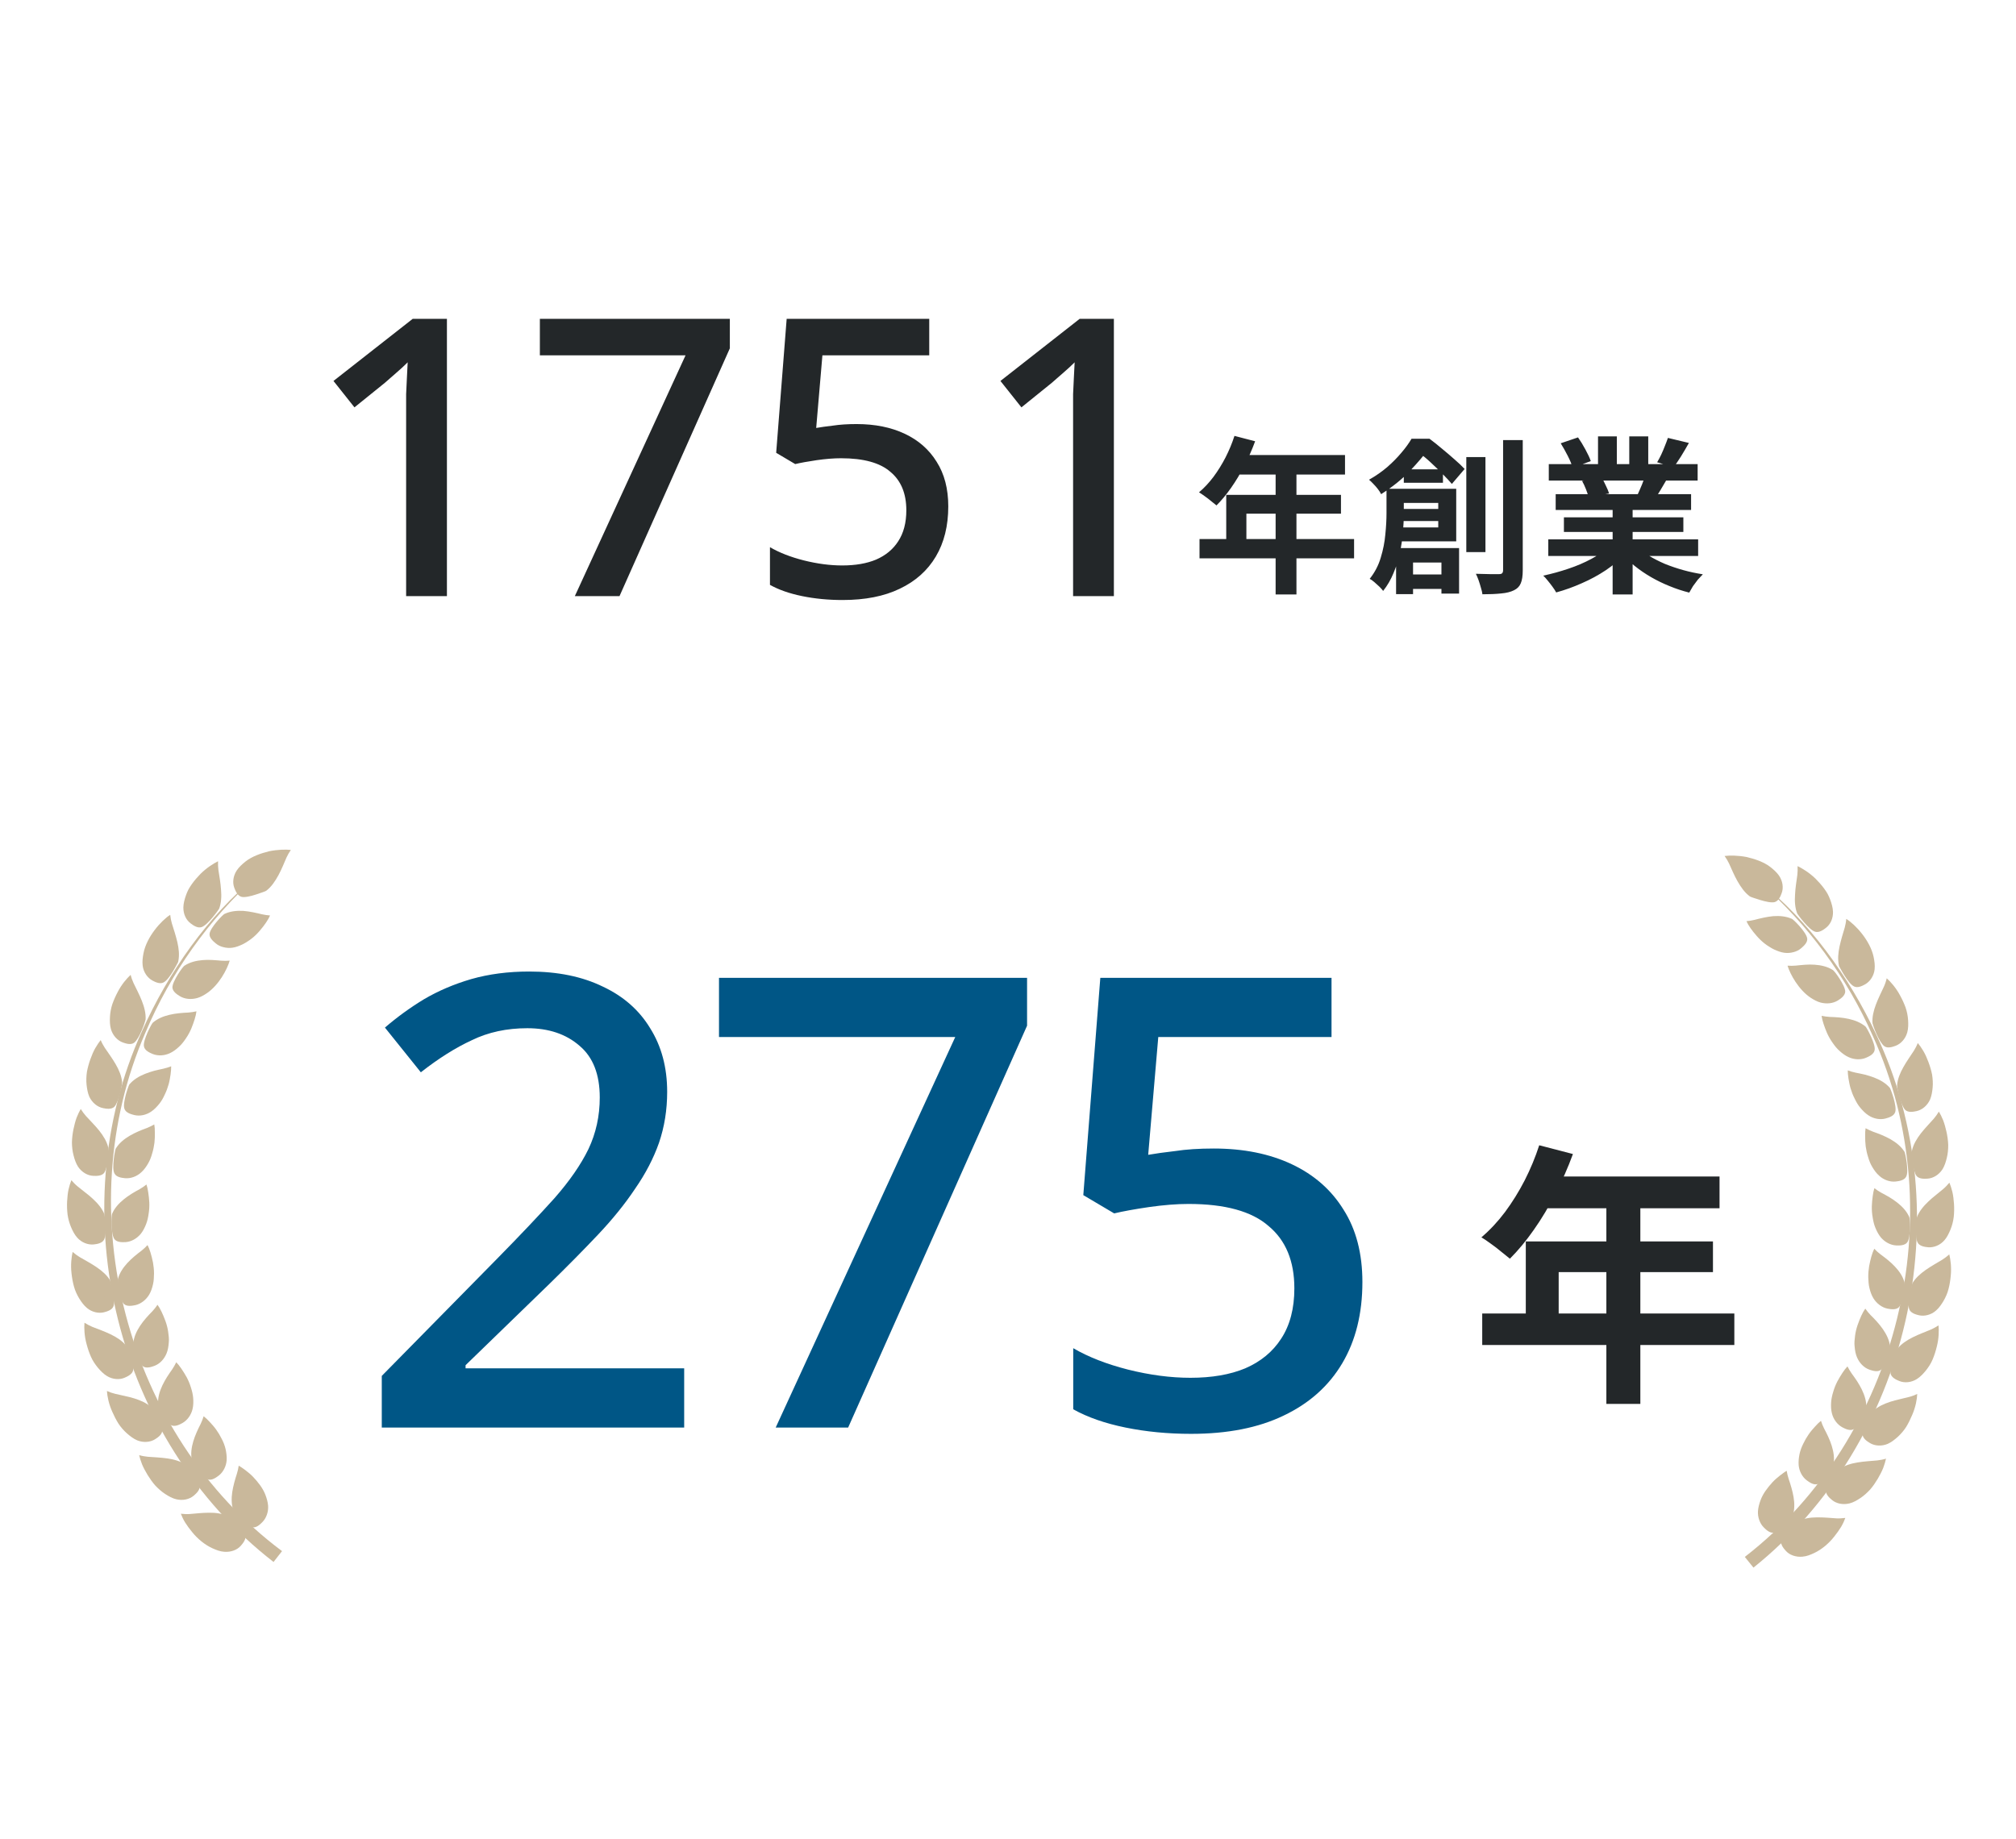 <svg width="240" height="219" viewBox="0 0 240 219" fill="none" xmlns="http://www.w3.org/2000/svg">
<path d="M53.205 70.983H48.349V49.061C48.349 48.291 48.349 47.581 48.349 46.934C48.379 46.256 48.41 45.608 48.441 44.991C48.472 44.344 48.503 43.727 48.533 43.142C48.133 43.542 47.716 43.928 47.285 44.298C46.853 44.668 46.36 45.099 45.805 45.593L42.197 48.506L39.7 45.361L49.135 37.962H53.205V70.983ZM68.433 70.983L81.614 42.309H64.27V37.962H86.886V41.477L73.751 70.983H68.433ZM101.976 50.495C104.165 50.495 106.076 50.88 107.711 51.651C109.345 52.422 110.609 53.532 111.503 54.981C112.428 56.43 112.89 58.203 112.89 60.3C112.89 62.612 112.397 64.601 111.41 66.266C110.424 67.931 108.99 69.21 107.109 70.105C105.259 70.999 102.993 71.446 100.311 71.446C98.615 71.446 97.012 71.292 95.501 70.983C93.99 70.675 92.71 70.228 91.662 69.642V65.156C92.772 65.803 94.113 66.328 95.686 66.728C97.289 67.129 98.815 67.33 100.264 67.33C101.837 67.33 103.178 67.099 104.288 66.636C105.429 66.143 106.308 65.418 106.924 64.462C107.572 63.476 107.896 62.242 107.896 60.762C107.896 58.758 107.263 57.232 105.999 56.184C104.766 55.105 102.808 54.565 100.126 54.565C99.262 54.565 98.291 54.642 97.212 54.796C96.164 54.95 95.316 55.105 94.668 55.259L92.402 53.917L93.651 37.962H110.624V42.309H97.906L97.166 50.958C97.69 50.865 98.353 50.773 99.154 50.68C99.956 50.557 100.897 50.495 101.976 50.495ZM132.605 70.983H127.749V49.061C127.749 48.291 127.749 47.581 127.749 46.934C127.78 46.256 127.81 45.608 127.841 44.991C127.872 44.344 127.903 43.727 127.934 43.142C127.533 43.542 127.117 43.928 126.685 44.298C126.253 44.668 125.76 45.099 125.205 45.593L121.598 48.506L119.1 45.361L128.535 37.962H132.605V70.983Z" fill="#232729"/>
<path d="M146.96 51.903L149.42 52.543C149.06 53.53 148.633 54.497 148.14 55.443C147.66 56.39 147.133 57.27 146.56 58.083C146 58.883 145.42 59.583 144.82 60.183C144.66 60.05 144.453 59.883 144.2 59.683C143.947 59.47 143.687 59.27 143.42 59.083C143.167 58.897 142.94 58.743 142.74 58.623C143.353 58.103 143.927 57.49 144.46 56.783C144.993 56.063 145.473 55.29 145.9 54.463C146.327 53.623 146.68 52.77 146.96 51.903ZM147.4 54.183H160.12V56.503H146.24L147.4 54.183ZM145.98 58.923H159.64V61.163H148.38V65.363H145.98V58.923ZM142.8 64.183H161.2V66.483H142.8V64.183ZM151.86 55.383H154.34V70.783H151.86V55.383ZM167.12 55.883H171.78V57.483H167.12V55.883ZM167.06 68.403H173.02V70.123H167.06V68.403ZM166.04 60.603H172.42V62.043H166.04V60.603ZM165.06 58.203H167.12V61.143C167.12 61.81 167.087 62.543 167.02 63.343C166.953 64.13 166.833 64.943 166.66 65.783C166.487 66.623 166.233 67.437 165.9 68.223C165.58 69.01 165.167 69.723 164.66 70.363C164.567 70.23 164.42 70.063 164.22 69.863C164.02 69.677 163.813 69.49 163.6 69.303C163.4 69.13 163.22 69.003 163.06 68.923C163.673 68.15 164.113 67.303 164.38 66.383C164.66 65.463 164.84 64.55 164.92 63.643C165.013 62.723 165.06 61.877 165.06 61.103V58.203ZM166.22 58.203H173.36V64.463H166.16V62.803H171.22V59.883H166.22V58.203ZM166.2 65.263H173.7V70.683H171.6V66.983H168.22V70.743H166.2V65.263ZM174.56 54.423H176.84V65.743H174.56V54.423ZM178.94 52.403H181.28V67.903C181.28 68.583 181.2 69.103 181.04 69.463C180.893 69.823 180.627 70.097 180.24 70.283C179.84 70.483 179.333 70.61 178.72 70.663C178.107 70.73 177.36 70.763 176.48 70.763C176.453 70.537 176.393 70.277 176.3 69.983C176.22 69.69 176.127 69.39 176.02 69.083C175.913 68.79 175.807 68.537 175.7 68.323C176.3 68.337 176.86 68.35 177.38 68.363C177.9 68.363 178.26 68.363 178.46 68.363C178.633 68.363 178.753 68.33 178.82 68.263C178.9 68.183 178.94 68.057 178.94 67.883V52.403ZM168.04 52.243H169.36V52.723H170.12V53.403C169.52 54.217 168.76 55.11 167.84 56.083C166.933 57.043 165.793 57.963 164.42 58.843C164.34 58.67 164.213 58.47 164.04 58.243C163.867 58.017 163.68 57.803 163.48 57.603C163.293 57.403 163.127 57.243 162.98 57.123C163.78 56.67 164.5 56.17 165.14 55.623C165.78 55.063 166.34 54.497 166.82 53.923C167.313 53.35 167.72 52.79 168.04 52.243ZM168.54 52.243H170.18C170.647 52.59 171.14 52.983 171.66 53.423C172.18 53.85 172.68 54.277 173.16 54.703C173.64 55.117 174.04 55.497 174.36 55.843L172.84 57.623C172.547 57.277 172.18 56.883 171.74 56.443C171.3 55.99 170.833 55.537 170.34 55.083C169.86 54.63 169.4 54.25 168.96 53.943H168.54V52.243ZM184.32 64.223H202.16V66.203H184.32V64.223ZM184.38 55.263H202.1V57.223H184.38V55.263ZM185.2 58.843H201.32V60.723H185.2V58.843ZM186.18 61.603H200.4V63.343H186.18V61.603ZM191.98 59.783H194.36V70.783H191.98V59.783ZM190.24 51.963H192.48V56.203H190.24V51.963ZM193.96 51.963H196.22V56.063H193.96V51.963ZM191.54 65.103L193.44 65.963C192.813 66.657 192.053 67.303 191.16 67.903C190.28 68.49 189.333 69.003 188.32 69.443C187.307 69.897 186.287 70.263 185.26 70.543C185.153 70.343 185.007 70.117 184.82 69.863C184.647 69.623 184.46 69.383 184.26 69.143C184.073 68.903 183.893 68.703 183.72 68.543C184.72 68.33 185.713 68.057 186.7 67.723C187.7 67.39 188.62 66.997 189.46 66.543C190.3 66.09 190.993 65.61 191.54 65.103ZM194.84 65.043C195.253 65.443 195.747 65.823 196.32 66.183C196.893 66.53 197.52 66.85 198.2 67.143C198.893 67.423 199.62 67.67 200.38 67.883C201.153 68.097 201.933 68.263 202.72 68.383C202.533 68.57 202.333 68.783 202.12 69.023C201.92 69.277 201.727 69.537 201.54 69.803C201.367 70.083 201.22 70.337 201.1 70.563C200.3 70.363 199.513 70.103 198.74 69.783C197.98 69.477 197.253 69.123 196.56 68.723C195.867 68.323 195.213 67.877 194.6 67.383C193.987 66.89 193.447 66.363 192.98 65.803L194.84 65.043ZM198.56 52.143L201.06 52.743C200.753 53.29 200.44 53.823 200.12 54.343C199.8 54.85 199.507 55.283 199.24 55.643L197.28 55.043C197.44 54.777 197.6 54.477 197.76 54.143C197.92 53.797 198.067 53.45 198.2 53.103C198.347 52.743 198.467 52.423 198.56 52.143ZM195.92 56.423L198.46 57.023C198.18 57.49 197.913 57.943 197.66 58.383C197.407 58.81 197.18 59.177 196.98 59.483L194.94 58.923C195.113 58.55 195.293 58.137 195.48 57.683C195.667 57.217 195.813 56.797 195.92 56.423ZM185.8 52.783L187.86 52.083C188.153 52.497 188.447 52.977 188.74 53.523C189.033 54.057 189.247 54.517 189.38 54.903L187.22 55.703C187.113 55.303 186.92 54.83 186.64 54.283C186.36 53.737 186.08 53.237 185.8 52.783ZM188.34 57.263L190.68 56.883C190.853 57.163 191.02 57.483 191.18 57.843C191.353 58.19 191.48 58.497 191.56 58.763L189.12 59.183C189.053 58.93 188.947 58.617 188.8 58.243C188.653 57.87 188.5 57.543 188.34 57.263Z" fill="#232729"/>
<path d="M81.45 169.983H45.45V163.833L59.25 149.808C61.95 147.058 64.2 144.683 66 142.683C67.8 140.633 69.15 138.683 70.05 136.833C70.95 134.933 71.4 132.883 71.4 130.683C71.4 127.933 70.6 125.883 69 124.533C67.4 123.133 65.325 122.433 62.775 122.433C60.325 122.433 58.125 122.908 56.175 123.858C54.225 124.758 52.2 126.033 50.1 127.683L45.825 122.358C47.275 121.108 48.825 119.983 50.475 118.983C52.175 117.983 54.05 117.183 56.1 116.583C58.2 115.983 60.5 115.683 63 115.683C66.4 115.683 69.325 116.283 71.775 117.483C74.225 118.633 76.1 120.283 77.4 122.433C78.75 124.583 79.425 127.108 79.425 130.008C79.425 132.158 79.1 134.183 78.45 136.083C77.8 137.933 76.85 139.758 75.6 141.558C74.4 143.358 72.925 145.183 71.175 147.033C69.425 148.883 67.5 150.833 65.4 152.883L55.425 162.558V162.933H81.45V169.983ZM92.345 169.983L113.72 123.483H85.595V116.433H122.27V122.133L100.97 169.983H92.345ZM144.49 136.758C148.04 136.758 151.14 137.383 153.79 138.633C156.44 139.883 158.49 141.683 159.94 144.033C161.44 146.383 162.19 149.258 162.19 152.658C162.19 156.408 161.39 159.633 159.79 162.333C158.19 165.033 155.865 167.108 152.815 168.558C149.815 170.008 146.14 170.733 141.79 170.733C139.04 170.733 136.44 170.483 133.99 169.983C131.54 169.483 129.465 168.758 127.765 167.808V160.533C129.565 161.583 131.74 162.433 134.29 163.083C136.89 163.733 139.365 164.058 141.715 164.058C144.265 164.058 146.44 163.683 148.24 162.933C150.09 162.133 151.515 160.958 152.515 159.408C153.565 157.808 154.09 155.808 154.09 153.408C154.09 150.158 153.065 147.683 151.015 145.983C149.015 144.233 145.84 143.358 141.49 143.358C140.09 143.358 138.515 143.483 136.765 143.733C135.065 143.983 133.69 144.233 132.64 144.483L128.965 142.308L130.99 116.433H158.515V123.483H137.89L136.69 137.508C137.54 137.358 138.615 137.208 139.915 137.058C141.215 136.858 142.74 136.758 144.49 136.758Z" fill="#005686"/>
<path d="M183.241 136.371L187.253 137.415C186.666 139.025 185.97 140.601 185.166 142.146C184.383 143.69 183.524 145.125 182.588 146.452C181.675 147.757 180.729 148.899 179.75 149.877C179.489 149.66 179.152 149.388 178.739 149.062C178.326 148.714 177.901 148.388 177.467 148.083C177.053 147.779 176.684 147.528 176.357 147.333C177.358 146.485 178.293 145.484 179.163 144.331C180.033 143.157 180.816 141.896 181.512 140.547C182.208 139.177 182.784 137.785 183.241 136.371ZM183.959 140.09H204.707V143.875H182.066L183.959 140.09ZM181.642 147.822H203.924V151.476H185.557V158.327H181.642V147.822ZM176.455 156.402H206.469V160.154H176.455V156.402ZM191.234 142.048H195.279V167.168H191.234V142.048Z" fill="#232729"/>
<path d="M32.561 185.985C13.796 171.45 7.104 144.349 16.908 122.776C20.03 115.8 24.758 109.021 30.574 104.307C24.855 109.467 20.293 115.884 17.314 122.953C8.028 144.261 14.957 170.775 33.575 184.697L32.562 185.993L32.561 185.985Z" fill="#C9B89B"/>
<path d="M26.764 108.807C27.439 108.495 28.2 108.422 28.96 108.462C29.74 108.525 30.511 108.702 31.184 108.867C31.444 108.925 31.878 108.994 32.149 109.008C31.934 109.515 31.489 110.167 30.939 110.808C30.664 111.133 30.353 111.446 30.01 111.719C29.839 111.856 29.658 111.986 29.474 112.099C29.292 112.22 29.109 112.332 28.914 112.429C28.524 112.614 28.115 112.785 27.673 112.847C27.316 112.898 26.94 112.873 26.598 112.782C26.257 112.701 25.932 112.547 25.675 112.324C25.371 112.072 24.886 111.646 24.95 111.178C25.043 110.428 26.579 108.85 26.763 108.798L26.764 108.807Z" fill="#C9B89B"/>
<path d="M26.089 108.2C26.353 107.496 26.381 106.712 26.311 105.907C26.261 105.125 26.113 104.323 26.002 103.602C25.964 103.33 25.94 102.856 25.958 102.55C25.399 102.829 24.587 103.342 23.865 104.06C23.509 104.422 23.159 104.827 22.855 105.251C22.703 105.463 22.561 105.683 22.437 105.908C22.322 106.141 22.216 106.373 22.137 106.61C21.97 107.084 21.84 107.57 21.829 108.048C21.824 108.439 21.902 108.81 22.053 109.144C22.204 109.478 22.435 109.757 22.706 109.961C23.036 110.209 23.534 110.546 23.998 110.394C24.735 110.151 26.014 108.341 26.104 108.181L26.089 108.2Z" fill="#C9B89B"/>
<path d="M21.977 114.979C22.595 114.571 23.349 114.386 24.111 114.322C24.864 114.25 25.673 114.335 26.366 114.393C26.63 114.416 27.071 114.414 27.345 114.385C27.042 115.433 26.064 117.279 24.649 118.25C24.294 118.491 23.91 118.718 23.476 118.84C22.767 119.036 22.014 118.978 21.427 118.627C21.076 118.417 20.56 118.074 20.526 117.593C20.516 117.213 20.835 116.588 21.18 116.027C21.349 115.752 21.529 115.493 21.668 115.308C21.815 115.123 21.936 114.993 21.976 114.97L21.977 114.979Z" fill="#C9B89B"/>
<path d="M21.221 114.479C21.378 113.746 21.294 112.969 21.114 112.188C20.926 111.409 20.689 110.654 20.461 109.958C20.38 109.692 20.29 109.237 20.263 108.928C19.206 109.607 17.46 111.535 17.081 113.513C16.985 114.003 16.926 114.505 16.985 114.982C17.076 115.75 17.545 116.429 18.137 116.752C18.493 116.945 19.051 117.212 19.477 116.979C19.825 116.8 20.254 116.219 20.591 115.66C20.76 115.385 20.911 115.103 21.028 114.888C21.146 114.68 21.227 114.521 21.23 114.478L21.221 114.479Z" fill="#C9B89B"/>
<path d="M18.157 121.802C19.282 120.811 20.99 120.631 22.412 120.568C22.677 120.548 23.111 120.487 23.388 120.422C23.326 120.968 23.085 121.713 22.763 122.503C22.593 122.891 22.387 123.276 22.135 123.641C21.892 124.005 21.629 124.354 21.306 124.642C20.993 124.938 20.641 125.213 20.235 125.4C19.585 125.709 18.812 125.758 18.177 125.501C17.8 125.346 17.235 125.088 17.142 124.615C17.054 124.238 17.298 123.571 17.551 122.972C17.814 122.38 18.096 121.863 18.174 121.8L18.157 121.802Z" fill="#C9B89B"/>
<path d="M17.331 121.417C17.434 119.937 16.516 118.351 15.9 117.06C15.78 116.817 15.621 116.371 15.554 116.077C15.093 116.498 14.468 117.228 13.999 118.143C13.76 118.593 13.543 119.083 13.37 119.576C13.207 120.076 13.115 120.591 13.09 121.089C13.065 121.586 13.076 122.096 13.21 122.554C13.429 123.303 13.982 123.901 14.621 124.131C15.004 124.268 15.594 124.453 15.976 124.156C16.273 123.924 16.626 123.293 16.878 122.685C17.14 122.085 17.309 121.506 17.331 121.417Z" fill="#C9B89B"/>
<path d="M15.412 129.116C15.895 128.545 16.558 128.148 17.272 127.865C17.624 127.72 17.998 127.606 18.356 127.503C18.724 127.408 19.095 127.33 19.439 127.255C19.7 127.201 20.124 127.071 20.378 126.966C20.381 127.234 20.359 127.567 20.307 127.938C20.246 128.302 20.191 128.709 20.075 129.115C19.959 129.522 19.81 129.941 19.614 130.333C19.437 130.731 19.223 131.117 18.949 131.45C18.675 131.783 18.375 132.112 17.995 132.365C17.41 132.768 16.646 132.937 15.981 132.771C15.585 132.671 14.99 132.504 14.822 132.051C14.675 131.69 14.811 130.995 14.973 130.365C15.145 129.743 15.352 129.185 15.404 129.117L15.412 129.116Z" fill="#C9B89B"/>
<path d="M14.535 128.858C14.474 128.122 14.163 127.394 13.763 126.705C13.566 126.36 13.336 126.02 13.117 125.696C12.899 125.38 12.68 125.056 12.474 124.764C12.32 124.534 12.098 124.124 11.989 123.845C11.789 124.09 11.567 124.416 11.344 124.803C11.121 125.189 10.934 125.641 10.76 126.125C10.585 126.609 10.441 127.123 10.348 127.63C10.275 128.152 10.253 128.675 10.306 129.17C10.359 129.665 10.447 130.164 10.639 130.605C10.983 131.319 11.608 131.82 12.277 131.951C12.678 132.033 13.289 132.12 13.622 131.778C13.877 131.5 14.128 130.823 14.29 130.193C14.46 129.554 14.549 128.96 14.537 128.875L14.535 128.858Z" fill="#C9B89B"/>
<path d="M13.788 136.756C14.175 136.121 14.773 135.629 15.437 135.24C16.102 134.851 16.814 134.56 17.482 134.318C17.729 134.223 18.126 134.028 18.366 133.89C18.413 134.161 18.442 134.486 18.434 134.86C18.443 135.231 18.432 135.64 18.388 136.062C18.335 136.486 18.248 136.914 18.117 137.34C18.004 137.763 17.846 138.176 17.629 138.544C17.413 138.913 17.162 139.286 16.823 139.586C16.303 140.075 15.57 140.352 14.895 140.292C14.49 140.254 13.873 140.176 13.639 139.75C13.436 139.415 13.474 138.707 13.539 138.057C13.612 137.413 13.738 136.832 13.78 136.757L13.788 136.756Z" fill="#C9B89B"/>
<path d="M12.886 136.632C12.715 135.911 12.3 135.242 11.804 134.618C11.3 133.996 10.716 133.42 10.234 132.89C10.05 132.691 9.771 132.314 9.612 132.051C9.452 132.325 9.277 132.679 9.118 133.091C8.968 133.502 8.845 133.979 8.742 134.479C8.64 134.979 8.576 135.508 8.563 136.03C8.568 136.558 8.625 137.079 8.754 137.563C8.874 138.049 9.037 138.528 9.293 138.926C9.733 139.583 10.431 139.987 11.111 140.012C11.512 140.033 12.136 140.032 12.418 139.636C12.625 139.321 12.777 138.615 12.849 137.963C12.922 137.312 12.924 136.713 12.902 136.621L12.886 136.632Z" fill="#C9B89B"/>
<path d="M13.331 144.561C13.615 143.87 14.14 143.293 14.731 142.811C15.026 142.57 15.342 142.352 15.66 142.151C15.987 141.949 16.316 141.764 16.622 141.599C16.855 141.471 17.219 141.22 17.436 141.042C17.524 141.298 17.597 141.626 17.648 141.991C17.7 142.357 17.758 142.765 17.775 143.196C17.792 143.618 17.768 144.063 17.699 144.498C17.639 144.931 17.552 145.359 17.393 145.763C17.233 146.167 17.038 146.567 16.759 146.919C16.292 147.479 15.635 147.858 14.948 147.903C14.544 147.925 13.921 147.935 13.624 147.553C13.174 146.94 13.252 144.736 13.334 144.578L13.331 144.561Z" fill="#C9B89B"/>
<path d="M12.422 144.568C12.143 143.879 11.634 143.284 11.046 142.743C10.756 142.472 10.442 142.213 10.122 141.972C9.819 141.729 9.517 141.494 9.234 141.265C9.019 141.096 8.686 140.762 8.497 140.529C8.374 140.824 8.262 141.195 8.159 141.634C8.064 142.063 8.021 142.555 7.988 143.062C7.965 143.568 7.98 144.104 8.044 144.623C8.118 145.141 8.259 145.65 8.454 146.108C8.648 146.566 8.877 147.019 9.196 147.373C9.712 147.958 10.481 148.248 11.147 148.18C11.549 148.141 12.167 148.036 12.385 147.615C12.756 146.93 12.48 144.733 12.421 144.559L12.422 144.568Z" fill="#C9B89B"/>
<path d="M14.024 152.341C14.391 150.894 15.707 149.78 16.843 148.926C17.055 148.766 17.376 148.461 17.563 148.253C17.822 148.736 18.042 149.494 18.212 150.328C18.287 150.742 18.333 151.186 18.335 151.628C18.319 152.072 18.32 152.505 18.215 152.927C18.119 153.348 17.988 153.774 17.757 154.162C17.567 154.475 17.32 154.753 17.038 154.966C16.756 155.179 16.441 155.336 16.105 155.41C15.709 155.492 15.091 155.597 14.749 155.264C14.486 154.997 14.294 154.314 14.169 153.673C14.106 153.352 14.063 153.046 14.038 152.807C14.004 152.569 14.024 152.402 14.026 152.358L14.024 152.341Z" fill="#C9B89B"/>
<path d="M13.126 152.485C12.372 151.205 10.727 150.415 9.489 149.689C9.252 149.549 8.875 149.273 8.647 149.071C8.508 149.68 8.391 150.633 8.517 151.646C8.571 152.15 8.664 152.683 8.804 153.183C8.937 153.693 9.169 154.172 9.419 154.595C9.679 155.018 9.98 155.435 10.344 155.739C10.64 155.992 10.984 156.16 11.343 156.248C11.702 156.336 12.058 156.337 12.384 156.256C12.778 156.158 13.367 155.97 13.519 155.515C13.649 155.15 13.574 154.433 13.449 153.792C13.386 153.471 13.308 153.162 13.24 152.929C13.172 152.695 13.132 152.528 13.108 152.488L13.126 152.485Z" fill="#C9B89B"/>
<path d="M15.868 159.933C16.014 158.448 17.147 157.143 18.14 156.136C18.321 155.946 18.601 155.594 18.75 155.365C19.081 155.804 19.408 156.52 19.703 157.319C19.845 157.715 19.959 158.15 20.02 158.583C20.081 159.017 20.142 159.45 20.091 159.882C20.056 160.312 19.997 160.753 19.822 161.168C19.544 161.84 19.025 162.399 18.383 162.637C18.004 162.777 17.408 162.974 17.021 162.691C16.712 162.466 16.422 161.822 16.205 161.211C15.98 160.602 15.848 160.031 15.868 159.933Z" fill="#C9B89B"/>
<path d="M14.998 160.212C14.064 159.061 12.315 158.52 10.983 157.989C10.726 157.886 10.313 157.667 10.056 157.504C10.005 158.127 10.038 159.093 10.316 160.077C10.446 160.569 10.613 161.075 10.828 161.556C11.035 162.038 11.339 162.471 11.654 162.86C11.976 163.239 12.331 163.605 12.739 163.851C13.403 164.26 14.226 164.317 14.838 164.048C15.215 163.891 15.773 163.613 15.854 163.142C15.921 162.76 15.745 162.065 15.519 161.447C15.293 160.829 15.034 160.285 14.989 160.213L14.998 160.212Z" fill="#C9B89B"/>
<path d="M18.823 167.16C18.778 166.412 19.002 165.67 19.321 164.983C19.489 164.639 19.667 164.302 19.873 163.978C20.078 163.654 20.295 163.346 20.497 163.058C20.647 162.837 20.871 162.459 20.983 162.209C21.367 162.596 21.807 163.254 22.224 163.992C22.424 164.371 22.594 164.772 22.723 165.196C22.86 165.61 22.963 166.037 22.998 166.466C23.032 166.894 23.027 167.346 22.923 167.776C22.762 168.475 22.314 169.11 21.72 169.446C21.367 169.643 20.808 169.921 20.379 169.705C20.026 169.538 19.654 168.932 19.348 168.36C19.05 167.786 18.818 167.247 18.822 167.151L18.823 167.16Z" fill="#C9B89B"/>
<path d="M18.014 167.569C17.466 167.066 16.746 166.751 15.984 166.512C15.603 166.393 15.209 166.301 14.824 166.217C14.448 166.132 14.072 166.046 13.714 165.967C13.446 165.909 12.999 165.756 12.73 165.629C12.767 166.257 12.952 167.201 13.378 168.129C13.583 168.594 13.823 169.071 14.103 169.517C14.39 169.953 14.74 170.346 15.117 170.683C15.493 171.011 15.892 171.318 16.335 171.507C17.061 171.803 17.876 171.74 18.449 171.382C18.792 171.169 19.305 170.819 19.315 170.332C19.313 169.951 19.046 169.287 18.73 168.707C18.422 168.127 18.075 167.63 18.014 167.569Z" fill="#C9B89B"/>
<path d="M22.839 173.864C22.685 173.14 22.791 172.363 23.009 171.63C23.226 170.897 23.559 170.191 23.885 169.556C24.007 169.313 24.166 168.901 24.241 168.639C24.454 168.799 24.703 169.024 24.95 169.301C25.205 169.568 25.482 169.876 25.73 170.222C25.979 170.568 26.205 170.944 26.4 171.341C26.602 171.728 26.764 172.139 26.858 172.559C26.952 172.979 27.007 173.431 26.983 173.867C26.935 174.576 26.585 175.284 26.045 175.699C25.724 175.943 25.213 176.31 24.758 176.158C24.576 176.097 24.355 175.946 24.143 175.734C23.931 175.521 23.721 175.256 23.528 174.997C23.142 174.471 22.845 173.967 22.823 173.875L22.839 173.864Z" fill="#C9B89B"/>
<path d="M22.091 174.395C21.47 173.988 20.72 173.774 19.924 173.661C19.137 173.547 18.309 173.516 17.59 173.462C17.319 173.44 16.856 173.358 16.566 173.269C16.636 173.579 16.75 173.953 16.912 174.364C17.082 174.773 17.317 175.208 17.578 175.639C17.846 176.069 18.151 176.512 18.502 176.904C18.868 177.286 19.254 177.63 19.674 177.9C20.093 178.17 20.528 178.42 21.002 178.527C21.772 178.704 22.554 178.533 23.072 178.087C23.382 177.826 23.833 177.398 23.774 176.921C23.746 176.726 23.635 176.49 23.485 176.226C23.335 175.961 23.147 175.675 22.953 175.408C22.558 174.883 22.157 174.437 22.081 174.387L22.091 174.395Z" fill="#C9B89B"/>
<path d="M27.809 179.896C27.666 179.561 27.605 179.188 27.586 178.809C27.567 178.431 27.59 178.046 27.649 177.665C27.767 176.903 27.983 176.162 28.2 175.489C28.285 175.235 28.381 174.805 28.419 174.522C28.662 174.653 28.924 174.85 29.224 175.067C29.524 175.294 29.838 175.553 30.133 175.858C30.714 176.477 31.291 177.185 31.597 177.999C31.749 178.403 31.88 178.835 31.916 179.272C31.973 179.983 31.724 180.738 31.255 181.22C30.975 181.511 30.526 181.947 30.054 181.858C29.276 181.751 27.881 180.042 27.806 179.879L27.809 179.896Z" fill="#C9B89B"/>
<path d="M27.152 180.526C26.802 180.376 26.44 180.271 26.068 180.211C25.694 180.143 25.301 180.12 24.903 180.125C24.114 180.124 23.287 180.223 22.567 180.281C22.293 180.303 21.831 180.282 21.531 180.246C21.642 180.542 21.806 180.901 22.032 181.276C22.267 181.65 22.558 182.051 22.881 182.439C23.522 183.232 24.386 183.951 25.294 184.36C25.747 184.564 26.215 184.749 26.704 184.776C27.493 184.837 28.242 184.558 28.681 184.045C28.95 183.739 29.332 183.251 29.205 182.784C28.973 182.063 27.327 180.597 27.144 180.527L27.152 180.526Z" fill="#C9B89B"/>
<path d="M31.721 106.043C32.316 105.595 32.758 104.917 33.138 104.231C33.516 103.536 33.817 102.783 34.104 102.118C34.215 101.86 34.444 101.455 34.625 101.204C34 101.136 33.05 101.158 32.047 101.36C31.059 101.604 30.001 101.97 29.214 102.593C28.825 102.908 28.448 103.247 28.184 103.648C27.756 104.298 27.652 105.093 27.897 105.726C28.038 106.105 28.291 106.675 28.759 106.791C29.136 106.885 29.84 106.717 30.462 106.516C31.084 106.315 31.653 106.114 31.722 106.052L31.721 106.043Z" fill="#C9B89B"/>
<path d="M34.085 101.549C33.538 101.851 33.019 102.167 32.513 102.508C32.017 102.864 31.544 103.26 31.098 103.661C30.654 104.071 30.206 104.463 29.851 104.955C29.494 105.431 29.165 105.928 28.921 106.465L28.948 106.478C29.326 106.026 29.705 105.574 30.075 105.132C30.462 104.678 30.844 104.252 31.261 103.829C31.679 103.414 32.131 102.995 32.607 102.624C33.084 102.254 33.58 101.906 34.106 101.58L34.103 101.555L34.085 101.549Z" fill="#C9B89B"/>
<path d="M31.648 109.208C31.17 109.441 30.662 109.651 30.162 109.852C29.663 110.061 29.153 110.255 28.622 110.425C28.358 110.514 28.092 110.595 27.817 110.677C27.552 110.767 27.285 110.839 27.009 110.904C26.462 111.025 25.895 111.123 25.31 111.153L25.307 111.128C25.853 110.947 26.396 110.8 26.928 110.639C27.45 110.469 28.007 110.365 28.541 110.22C29.075 110.075 29.598 109.906 30.1 109.722C30.614 109.554 31.135 109.376 31.627 109.177L31.63 109.202L31.648 109.208Z" fill="#C9B89B"/>
<path d="M25.685 103.135C25.389 103.679 25.101 104.214 24.869 104.784C24.648 105.362 24.451 105.936 24.29 106.513C24.21 106.802 24.129 107.091 24.067 107.385C24.005 107.68 23.96 107.981 23.933 108.28C23.879 108.877 23.876 109.467 23.949 110.046L23.974 110.042C24.058 109.467 24.131 108.884 24.215 108.309C24.296 107.717 24.379 107.142 24.515 106.568C24.65 105.994 24.81 105.408 25.006 104.834C25.203 104.261 25.445 103.706 25.713 103.148L25.685 103.135Z" fill="#C9B89B"/>
<path d="M26.872 114.659C26.43 114.965 25.956 115.231 25.503 115.52C25.04 115.802 24.557 116.061 24.055 116.314C23.543 116.551 23.071 116.835 22.536 117.032C22.01 117.236 21.462 117.409 20.889 117.525L20.886 117.499C21.396 117.245 21.918 117.015 22.422 116.779C22.926 116.543 23.435 116.341 23.95 116.121C24.456 115.902 24.951 115.659 25.427 115.41C25.893 115.153 26.397 114.917 26.853 114.645L26.856 114.67L26.872 114.659Z" fill="#C9B89B"/>
<path d="M20.072 109.536C19.859 110.112 19.645 110.689 19.515 111.296C19.374 111.897 19.268 112.493 19.188 113.093C19.107 113.686 19.064 114.298 19.104 114.891C19.136 115.484 19.219 116.071 19.376 116.629L19.401 116.626C19.397 116.045 19.392 115.457 19.388 114.877C19.391 114.287 19.36 113.693 19.424 113.103C19.471 112.516 19.55 111.915 19.657 111.32C19.753 110.717 19.923 110.138 20.1 109.55L20.074 109.553L20.072 109.536Z" fill="#C9B89B"/>
<path d="M22.949 120.752C22.75 120.937 22.549 121.112 22.339 121.281C22.139 121.456 21.938 121.632 21.729 121.809C21.31 122.154 20.871 122.485 20.413 122.801C19.955 123.117 19.527 123.464 19.028 123.734C18.539 124.011 18.02 124.266 17.468 124.466L17.464 124.44C17.928 124.106 18.405 123.804 18.874 123.504C19.343 123.204 19.805 122.913 20.284 122.62C20.754 122.328 21.213 122.021 21.644 121.7C21.864 121.539 22.076 121.379 22.287 121.219C22.507 121.058 22.727 120.897 22.937 120.728L22.958 120.751L22.949 120.752Z" fill="#C9B89B"/>
<path d="M15.468 116.696C15.398 117.001 15.336 117.296 15.283 117.598C15.239 117.899 15.206 118.215 15.179 118.514C15.127 119.128 15.109 119.737 15.115 120.334C15.13 120.93 15.183 121.547 15.3 122.129C15.425 122.709 15.583 123.276 15.823 123.805L15.848 123.802C15.767 123.224 15.667 122.64 15.578 122.072C15.496 121.494 15.368 120.897 15.338 120.312C15.297 119.719 15.291 119.122 15.309 118.513C15.318 118.208 15.326 117.904 15.361 117.596C15.396 117.296 15.432 116.996 15.484 116.685L15.458 116.689L15.468 116.696Z" fill="#C9B89B"/>
<path d="M19.991 127.359C19.821 127.565 19.65 127.763 19.472 127.978C19.302 128.185 19.132 128.391 18.952 128.589C18.584 128.988 18.197 129.381 17.792 129.767C17.405 130.152 17.019 130.553 16.566 130.903C16.121 131.252 15.639 131.58 15.133 131.86L15.112 131.836C15.523 131.432 15.957 131.067 16.372 130.696C16.788 130.325 17.216 129.979 17.632 129.617C18.058 129.253 18.456 128.885 18.844 128.501C19.034 128.309 19.223 128.118 19.413 127.926C19.601 127.726 19.791 127.535 19.98 127.343L20 127.358L19.991 127.359Z" fill="#C9B89B"/>
<path d="M11.982 124.47C11.964 124.776 11.938 125.083 11.939 125.395C11.94 125.706 11.958 126.016 11.974 126.317C12.017 126.926 12.085 127.532 12.186 128.124C12.306 128.723 12.432 129.312 12.641 129.872C12.851 130.431 13.09 130.961 13.411 131.453L13.436 131.449C13.253 130.886 13.08 130.338 12.905 129.774C12.739 129.216 12.537 128.647 12.404 128.068C12.278 127.487 12.187 126.902 12.11 126.298C12.068 126 12.042 125.692 12.015 125.384C11.989 125.075 11.998 124.771 11.999 124.467L11.973 124.471L11.982 124.47Z" fill="#C9B89B"/>
<path d="M18.056 134.332C17.766 134.79 17.51 135.25 17.211 135.709C16.91 136.159 16.583 136.603 16.239 137.051C15.912 137.496 15.586 137.949 15.194 138.36C14.809 138.77 14.38 139.168 13.92 139.528L13.899 139.505C14.251 139.048 14.623 138.614 14.978 138.183C15.335 137.768 15.707 137.334 16.056 136.921C16.421 136.496 16.768 136.075 17.088 135.639C17.417 135.203 17.71 134.763 18.03 134.328L18.058 134.341L18.056 134.332Z" fill="#C9B89B"/>
<path d="M9.701 132.679C9.736 133.29 9.849 133.907 9.977 134.504C10.104 135.101 10.265 135.685 10.45 136.257C10.66 136.825 10.879 137.393 11.17 137.915C11.46 138.437 11.773 138.93 12.163 139.361L12.188 139.357C11.93 138.821 11.667 138.304 11.419 137.776C11.171 137.247 10.889 136.724 10.671 136.165C10.463 135.614 10.278 135.042 10.117 134.458C9.957 133.874 9.811 133.271 9.734 132.666L9.709 132.67L9.701 132.679Z" fill="#C9B89B"/>
<path d="M17.184 141.528C17.079 141.768 16.976 142.017 16.865 142.275C16.762 142.524 16.658 142.773 16.545 143.014C16.32 143.505 16.059 143.993 15.79 144.482C15.521 144.97 15.279 145.464 14.946 145.927C14.621 146.389 14.27 146.846 13.861 147.268L13.842 147.253C14.125 146.745 14.422 146.27 14.709 145.787C15.005 145.303 15.289 144.856 15.594 144.379C15.892 143.912 16.162 143.432 16.415 142.954C16.547 142.719 16.668 142.477 16.782 142.235C16.903 141.993 17.025 141.75 17.148 141.516L17.176 141.529L17.184 141.528Z" fill="#C9B89B"/>
<path d="M8.678 141.136C8.747 141.438 8.814 141.732 8.917 142.029C9.011 142.328 9.113 142.617 9.223 142.905C9.443 143.481 9.686 144.036 9.961 144.569C10.236 145.102 10.553 145.629 10.915 146.107C11.276 146.576 11.667 147.014 12.111 147.394L12.134 147.373C11.806 146.891 11.469 146.41 11.142 145.936C10.822 145.452 10.442 144.969 10.161 144.454C9.872 143.94 9.606 143.406 9.363 142.851C9.237 142.574 9.119 142.296 9.009 142.008C8.899 141.72 8.815 141.429 8.722 141.138L8.696 141.142L8.678 141.136Z" fill="#C9B89B"/>
<path d="M17.395 148.779C17.336 149.039 17.26 149.301 17.185 149.563C17.117 149.824 17.05 150.084 16.975 150.346C16.822 150.862 16.645 151.39 16.451 151.911C16.399 152.04 16.348 152.168 16.298 152.306C16.256 152.433 16.204 152.561 16.154 152.699C16.061 152.955 15.95 153.213 15.822 153.474C15.572 153.977 15.289 154.485 14.948 154.958L14.921 154.944C15.122 154.405 15.352 153.887 15.556 153.372C15.77 152.857 15.995 152.366 16.226 151.856C16.449 151.348 16.645 150.835 16.824 150.324C16.91 150.07 17.003 149.814 17.089 149.559C17.183 149.303 17.268 149.048 17.345 148.795L17.37 148.791L17.395 148.779Z" fill="#C9B89B"/>
<path d="M8.918 149.639C9.028 149.927 9.155 150.213 9.281 150.489C9.415 150.765 9.567 151.038 9.708 151.304C10.01 151.843 10.341 152.35 10.688 152.839C10.774 152.957 10.861 153.083 10.947 153.201C11.042 153.317 11.136 153.434 11.231 153.551C11.428 153.783 11.624 154.006 11.844 154.209C12.275 154.625 12.726 154.995 13.221 155.306L13.236 155.287C12.838 154.866 12.43 154.43 12.032 154.009C11.642 153.579 11.201 153.156 10.848 152.686C10.487 152.217 10.141 151.729 9.809 151.221C9.643 150.967 9.476 150.705 9.334 150.439C9.193 150.173 9.059 149.897 8.924 149.621L8.899 149.625L8.918 149.639Z" fill="#C9B89B"/>
<path d="M18.662 155.906C18.639 156.17 18.608 156.443 18.576 156.707C18.544 156.972 18.521 157.235 18.49 157.508C18.419 158.047 18.322 158.589 18.2 159.135C18.069 159.682 17.998 160.221 17.815 160.767C17.64 161.303 17.439 161.843 17.174 162.366L17.149 162.369C17.266 161.789 17.414 161.24 17.546 160.701C17.678 160.163 17.829 159.638 17.978 159.097C18.118 158.557 18.243 158.028 18.341 157.495C18.431 156.97 18.546 156.434 18.627 155.903L18.652 155.899L18.662 155.906Z" fill="#C9B89B"/>
<path d="M10.416 158.026C10.574 158.289 10.733 158.553 10.9 158.815C11.066 159.069 11.257 159.319 11.448 159.561C11.828 160.045 12.23 160.499 12.647 160.934C13.056 161.371 13.521 161.782 14.002 162.121C14.493 162.468 14.995 162.769 15.53 162.997L15.544 162.969C15.085 162.609 14.627 162.249 14.169 161.889C13.718 161.52 13.218 161.174 12.804 160.756C12.374 160.349 11.957 159.914 11.563 159.458C11.152 159.005 10.789 158.519 10.447 158.004L10.422 158.007L10.416 158.026Z" fill="#C9B89B"/>
<path d="M20.992 162.762C21.012 163.028 21.016 163.296 21.029 163.572C21.049 163.838 21.061 164.105 21.065 164.381C21.073 164.926 21.055 165.475 21.021 166.034C20.987 166.585 20.987 167.14 20.893 167.699C20.807 168.257 20.679 168.822 20.497 169.376L20.472 169.38C20.502 168.795 20.569 168.23 20.621 167.677C20.672 167.115 20.744 166.585 20.804 166.03C20.864 165.476 20.909 164.932 20.928 164.392C20.942 164.121 20.947 163.852 20.952 163.583C20.966 163.312 20.971 163.043 20.976 162.773L21.002 162.769L20.992 162.762Z" fill="#C9B89B"/>
<path d="M13.152 166.098C13.342 166.34 13.539 166.572 13.745 166.803C13.959 167.024 14.181 167.244 14.401 167.456C14.851 167.877 15.314 168.271 15.79 168.637C16.275 169.002 16.782 169.338 17.314 169.609C17.846 169.872 18.39 170.107 18.956 170.244L18.969 170.216C18.461 169.933 17.952 169.64 17.452 169.356C16.95 169.054 16.409 168.784 15.928 168.444C15.446 168.105 14.97 167.739 14.507 167.345C14.272 167.153 14.044 166.951 13.823 166.74C13.611 166.527 13.398 166.306 13.192 166.075L13.169 166.096L13.152 166.098Z" fill="#C9B89B"/>
<path d="M24.311 169.192C24.412 169.724 24.537 170.244 24.622 170.778C24.706 171.312 24.775 171.866 24.819 172.423C24.879 172.969 24.949 173.522 24.942 174.087C24.935 174.651 24.888 175.239 24.802 175.797L24.777 175.8C24.698 175.239 24.702 174.658 24.666 174.1C24.639 173.54 24.639 172.986 24.597 172.445C24.579 171.885 24.537 171.345 24.477 170.798C24.427 170.259 24.344 169.734 24.277 169.197L24.302 169.194L24.311 169.192Z" fill="#C9B89B"/>
<path d="M17.073 173.665C17.514 174.088 18.019 174.467 18.519 174.821C19.027 175.166 19.533 175.493 20.059 175.782C20.601 176.061 21.142 176.331 21.705 176.512C22.277 176.691 22.827 176.847 23.423 176.893L23.42 176.867C22.863 176.669 22.339 176.457 21.788 176.24C21.246 176.022 20.689 175.823 20.142 175.571C19.611 175.308 19.093 175.018 18.579 174.692C18.066 174.374 17.549 174.031 17.078 173.638L17.063 173.658L17.073 173.665Z" fill="#C9B89B"/>
<path d="M28.565 175.065C28.748 175.568 28.948 176.06 29.117 176.582C29.285 177.096 29.415 177.649 29.559 178.175C29.704 178.709 29.849 179.244 29.921 179.814C29.96 180.094 29.993 180.385 30.007 180.669C30.029 180.951 30.044 181.235 30.041 181.522L30.015 181.525C29.942 181.25 29.869 180.983 29.812 180.705C29.756 180.427 29.699 180.149 29.643 179.871C29.53 179.323 29.453 178.771 29.334 178.242C29.215 177.704 29.111 177.155 28.969 176.638C28.842 176.11 28.675 175.604 28.524 175.088L28.55 175.085L28.565 175.065Z" fill="#C9B89B"/>
<path d="M22.061 180.561C22.57 180.914 23.122 181.2 23.665 181.487C24.215 181.756 24.754 182.018 25.335 182.204C25.909 182.401 26.482 182.588 27.068 182.687C27.362 182.741 27.653 182.778 27.943 182.806C28.24 182.825 28.535 182.827 28.836 182.81L28.832 182.785C28.546 182.721 28.254 182.676 27.976 182.611C27.689 182.548 27.412 182.483 27.125 182.419C26.56 182.283 25.98 182.165 25.401 181.996C24.823 181.826 24.279 181.6 23.726 181.366C23.172 181.123 22.607 180.865 22.085 180.549L22.072 180.577L22.061 180.561Z" fill="#C9B89B"/>
<path d="M207.71 185.39C226.1 171.168 232.59 144.554 222.969 123.391C219.876 116.371 215.211 110.029 209.409 104.962C215.3 109.59 220.138 116.283 223.372 123.208C233.524 144.618 227.272 171.825 208.745 186.661L207.711 185.382L207.71 185.39Z" fill="#C9B89B"/>
<path d="M213.291 109.4C212.611 109.098 211.849 109.038 211.09 109.09C210.311 109.166 209.543 109.355 208.873 109.531C208.614 109.594 208.181 109.669 207.91 109.688C208.133 110.191 208.589 110.836 209.15 111.468C209.43 111.789 209.746 112.096 210.093 112.364C210.266 112.499 210.449 112.625 210.635 112.735C210.819 112.853 211.004 112.963 211.2 113.056C211.593 113.235 212.005 113.399 212.448 113.454C212.805 113.499 213.181 113.468 213.522 113.372C213.861 113.285 214.184 113.126 214.437 112.898C214.737 112.642 215.215 112.209 215.144 111.741C215.038 110.993 213.476 109.44 213.292 109.391L213.291 109.4Z" fill="#C9B89B"/>
<path d="M213.956 108.782C213.681 108.082 213.64 107.298 213.698 106.492C213.735 105.71 213.87 104.905 213.969 104.183C214.003 103.91 214.019 103.436 213.996 103.131C214.559 103.4 215.379 103.9 216.113 104.606C216.475 104.963 216.831 105.362 217.142 105.781C217.298 105.991 217.443 106.208 217.571 106.431C217.689 106.662 217.799 106.892 217.882 107.128C218.057 107.599 218.195 108.083 218.213 108.561C218.225 108.952 218.153 109.323 218.007 109.66C217.861 109.996 217.635 110.279 217.367 110.488C217.042 110.741 216.549 111.086 216.082 110.942C215.342 110.711 214.034 108.922 213.942 108.763L213.956 108.782Z" fill="#C9B89B"/>
<path d="M218.178 115.493C217.553 115.095 216.796 114.923 216.033 114.871C215.279 114.811 214.471 114.909 213.779 114.978C213.516 115.006 213.075 115.012 212.801 114.986C213.121 116.029 214.129 117.859 215.558 118.807C215.918 119.042 216.306 119.264 216.741 119.379C217.453 119.563 218.206 119.492 218.787 119.133C219.134 118.916 219.645 118.565 219.67 118.084C219.675 117.704 219.346 117.083 218.991 116.529C218.818 116.256 218.633 116 218.492 115.818C218.342 115.635 218.219 115.507 218.179 115.485L218.178 115.493Z" fill="#C9B89B"/>
<path d="M218.925 114.981C218.757 114.251 218.828 113.473 218.995 112.689C219.171 111.907 219.395 111.148 219.612 110.448C219.689 110.181 219.772 109.725 219.793 109.416C220.861 110.077 222.639 111.977 223.05 113.948C223.153 114.437 223.22 114.938 223.169 115.416C223.09 116.184 222.633 116.871 222.046 117.204C221.693 117.402 221.139 117.679 220.709 117.453C220.359 117.279 219.921 116.705 219.574 116.152C219.401 115.879 219.246 115.601 219.125 115.387C219.004 115.181 218.92 115.024 218.917 114.98L218.925 114.981Z" fill="#C9B89B"/>
<path d="M222.108 122.254C220.966 121.281 219.256 121.128 217.834 121.089C217.567 121.073 217.133 121.019 216.855 120.958C216.926 121.503 217.179 122.244 217.513 123.03C217.69 123.415 217.902 123.796 218.16 124.157C218.409 124.517 218.677 124.862 219.005 125.145C219.323 125.435 219.679 125.704 220.089 125.885C220.743 126.183 221.517 126.219 222.147 125.952C222.522 125.791 223.083 125.524 223.168 125.051C223.25 124.672 222.995 124.008 222.732 123.413C222.46 122.826 222.169 122.314 222.099 122.253L222.108 122.254Z" fill="#C9B89B"/>
<path d="M222.919 121.854C222.792 120.376 223.684 118.775 224.278 117.475C224.396 117.23 224.547 116.782 224.609 116.487C225.077 116.9 225.713 117.619 226.197 118.527C226.444 118.973 226.668 119.459 226.849 119.949C227.021 120.446 227.121 120.96 227.154 121.457C227.187 121.955 227.184 122.464 227.057 122.924C226.851 123.677 226.308 124.284 225.673 124.524C225.292 124.667 224.705 124.862 224.318 124.571C224.017 124.344 223.654 123.719 223.392 123.115C223.121 122.519 222.942 121.943 222.919 121.854Z" fill="#C9B89B"/>
<path d="M224.971 129.522C224.479 128.959 223.809 128.573 223.091 128.301C222.736 128.162 222.36 128.055 222.001 127.958C221.631 127.868 221.26 127.796 220.914 127.727C220.652 127.677 220.226 127.554 219.971 127.453C219.972 127.722 219.999 128.054 220.057 128.424C220.124 128.787 220.186 129.193 220.308 129.597C220.431 130.002 220.586 130.419 220.788 130.807C220.973 131.202 221.193 131.584 221.472 131.913C221.751 132.242 222.056 132.566 222.441 132.813C223.032 133.206 223.799 133.363 224.461 133.186C224.855 133.08 225.448 132.903 225.609 132.447C225.749 132.084 225.602 131.391 225.43 130.764C225.247 130.145 225.031 129.59 224.979 129.523L224.971 129.522Z" fill="#C9B89B"/>
<path d="M225.843 129.25C225.892 128.513 226.191 127.78 226.581 127.085C226.771 126.737 226.996 126.393 227.21 126.065C227.423 125.746 227.637 125.418 227.838 125.123C227.988 124.891 228.204 124.477 228.308 124.196C228.512 124.438 228.739 124.76 228.968 125.143C229.197 125.527 229.392 125.975 229.574 126.456C229.756 126.937 229.908 127.449 230.01 127.955C230.092 128.475 230.122 128.998 230.077 129.494C230.032 129.99 229.952 130.49 229.767 130.934C229.435 131.654 228.818 132.165 228.152 132.306C227.751 132.395 227.142 132.492 226.804 132.155C226.544 131.881 226.282 131.208 226.11 130.581C225.93 129.945 225.831 129.353 225.841 129.268L225.843 129.25Z" fill="#C9B89B"/>
<path d="M226.718 137.135C226.321 136.506 225.715 136.024 225.045 135.646C224.374 135.268 223.657 134.988 222.985 134.757C222.737 134.666 222.337 134.477 222.094 134.343C222.051 134.615 222.028 134.94 222.042 135.314C222.039 135.686 222.057 136.094 222.108 136.516C222.168 136.938 222.261 137.365 222.399 137.789C222.519 138.21 222.684 138.62 222.907 138.985C223.129 139.35 223.386 139.72 223.729 140.014C224.257 140.495 224.994 140.76 225.669 140.688C226.072 140.643 226.689 140.556 226.915 140.126C227.113 139.787 227.063 139.081 226.989 138.431C226.905 137.79 226.769 137.21 226.727 137.136L226.718 137.135Z" fill="#C9B89B"/>
<path d="M227.618 136.997C227.777 136.273 228.182 135.597 228.667 134.965C229.161 134.335 229.736 133.75 230.209 133.212C230.39 133.01 230.663 132.629 230.817 132.363C230.982 132.634 231.163 132.985 231.328 133.395C231.484 133.804 231.615 134.278 231.726 134.777C231.837 135.275 231.909 135.803 231.931 136.324C231.934 136.852 231.886 137.374 231.765 137.86C231.652 138.348 231.497 138.83 231.248 139.231C230.819 139.896 230.127 140.311 229.448 140.347C229.046 140.375 228.423 140.384 228.134 139.993C227.922 139.681 227.759 138.977 227.676 138.327C227.593 137.677 227.581 137.078 227.602 136.986L227.618 136.997Z" fill="#C9B89B"/>
<path d="M227.301 144.931C227.006 144.246 226.472 143.677 225.874 143.205C225.574 142.968 225.255 142.756 224.934 142.56C224.604 142.363 224.271 142.183 223.963 142.023C223.727 141.899 223.36 141.654 223.14 141.48C223.056 141.737 222.989 142.066 222.943 142.432C222.897 142.798 222.846 143.207 222.836 143.638C222.826 144.061 222.857 144.506 222.933 144.939C223 145.371 223.093 145.798 223.26 146.199C223.426 146.601 223.627 146.998 223.912 147.345C224.388 147.897 225.051 148.265 225.739 148.299C226.143 148.315 226.766 148.315 227.057 147.928C227.497 147.308 227.383 145.106 227.299 144.948L227.301 144.931Z" fill="#C9B89B"/>
<path d="M228.21 144.924C228.478 144.231 228.978 143.627 229.557 143.077C229.842 142.801 230.152 142.537 230.468 142.291C230.767 142.043 231.065 141.803 231.345 141.57C231.557 141.398 231.884 141.058 232.07 140.822C232.197 141.114 232.316 141.484 232.425 141.921C232.528 142.349 232.579 142.84 232.619 143.347C232.651 143.852 232.645 144.388 232.588 144.908C232.524 145.428 232.391 145.939 232.203 146.4C232.016 146.86 231.795 147.317 231.482 147.676C230.975 148.27 230.211 148.572 229.543 148.515C229.141 148.482 228.521 148.387 228.297 147.97C227.915 147.291 228.155 145.09 228.211 144.915L228.21 144.924Z" fill="#C9B89B"/>
<path d="M226.735 152.722C226.344 151.281 225.01 150.189 223.86 149.353C223.646 149.197 223.321 148.897 223.13 148.691C222.879 149.179 222.671 149.94 222.515 150.776C222.446 151.192 222.408 151.637 222.413 152.078C222.435 152.522 222.442 152.955 222.554 153.376C222.657 153.795 222.794 154.219 223.032 154.603C223.227 154.913 223.478 155.186 223.763 155.395C224.048 155.604 224.367 155.756 224.704 155.824C225.101 155.899 225.721 155.994 226.057 155.656C226.316 155.385 226.497 154.699 226.611 154.056C226.669 153.734 226.707 153.428 226.728 153.188C226.758 152.95 226.736 152.783 226.733 152.739L226.735 152.722Z" fill="#C9B89B"/>
<path d="M227.635 152.852C228.368 151.559 230 150.743 231.226 149.996C231.461 149.853 231.833 149.571 232.058 149.365C232.207 149.972 232.339 150.922 232.229 151.938C232.184 152.442 232.1 152.977 231.968 153.479C231.843 153.991 231.619 154.474 231.375 154.901C231.123 155.328 230.828 155.75 230.469 156.06C230.178 156.317 229.836 156.491 229.478 156.585C229.121 156.678 228.765 156.686 228.437 156.61C228.042 156.518 227.45 156.34 227.291 155.888C227.154 155.525 227.218 154.806 227.333 154.163C227.391 153.842 227.464 153.531 227.528 153.297C227.592 153.062 227.63 152.894 227.652 152.854L227.635 152.852Z" fill="#C9B89B"/>
<path d="M225.013 160.343C224.844 158.86 223.69 157.574 222.681 156.583C222.496 156.396 222.211 156.049 222.058 155.822C221.734 156.266 221.419 156.988 221.137 157.792C221.001 158.19 220.895 158.626 220.84 159.06C220.786 159.495 220.732 159.929 220.791 160.36C220.832 160.789 220.898 161.23 221.08 161.642C221.369 162.309 221.897 162.859 222.543 163.087C222.924 163.221 223.523 163.408 223.905 163.119C224.211 162.889 224.491 162.241 224.697 161.626C224.912 161.013 225.036 160.441 225.013 160.343Z" fill="#C9B89B"/>
<path d="M225.88 160.606C226.795 159.441 228.535 158.871 229.858 158.319C230.114 158.212 230.523 157.986 230.777 157.819C230.838 158.441 230.821 159.407 230.559 160.395C230.437 160.89 230.278 161.398 230.071 161.882C229.872 162.368 229.575 162.806 229.266 163.2C228.95 163.585 228.601 163.956 228.197 164.208C227.54 164.628 226.718 164.698 226.102 164.44C225.723 164.288 225.159 164.019 225.071 163.55C224.998 163.169 225.163 162.471 225.379 161.85C225.595 161.228 225.845 160.68 225.888 160.608L225.88 160.606Z" fill="#C9B89B"/>
<path d="M222.176 167.616C222.209 166.868 221.973 166.129 221.643 165.448C221.469 165.107 221.286 164.772 221.075 164.452C220.864 164.132 220.643 163.827 220.436 163.542C220.282 163.324 220.052 162.949 219.936 162.701C219.558 163.095 219.129 163.759 218.725 164.504C218.53 164.887 218.367 165.29 218.245 165.716C218.115 166.132 218.018 166.561 217.991 166.99C217.963 167.419 217.976 167.87 218.087 168.299C218.259 168.995 218.717 169.623 219.316 169.949C219.673 170.141 220.236 170.41 220.662 170.186C221.012 170.014 221.374 169.402 221.671 168.825C221.959 168.247 222.183 167.704 222.177 167.608L222.176 167.616Z" fill="#C9B89B"/>
<path d="M222.992 168.012C223.531 167.5 224.247 167.174 225.004 166.923C225.383 166.798 225.776 166.7 226.159 166.609C226.534 166.517 226.909 166.426 227.265 166.341C227.532 166.279 227.976 166.118 228.243 165.987C228.217 166.615 228.047 167.563 227.636 168.497C227.439 168.966 227.206 169.447 226.934 169.897C226.654 170.338 226.31 170.736 225.938 171.079C225.568 171.413 225.174 171.727 224.735 171.923C224.013 172.231 223.197 172.181 222.618 171.832C222.272 171.624 221.753 171.283 221.736 170.796C221.732 170.415 221.988 169.746 222.294 169.162C222.592 168.577 222.932 168.074 222.992 168.012Z" fill="#C9B89B"/>
<path d="M218.269 174.385C218.412 173.659 218.292 172.883 218.063 172.154C217.835 171.424 217.49 170.724 217.153 170.094C217.028 169.853 216.862 169.444 216.783 169.183C216.572 169.347 216.327 169.576 216.084 169.857C215.834 170.128 215.562 170.44 215.319 170.79C215.076 171.141 214.856 171.52 214.668 171.92C214.472 172.31 214.317 172.723 214.229 173.145C214.142 173.567 214.094 174.019 214.126 174.455C214.185 175.163 214.547 175.866 215.093 176.271C215.418 176.511 215.935 176.869 216.387 176.71C216.568 176.646 216.787 176.491 216.995 176.275C217.204 176.059 217.41 175.791 217.599 175.529C217.976 174.997 218.265 174.488 218.285 174.395L218.269 174.385Z" fill="#C9B89B"/>
<path d="M219.018 174.902C219.632 174.486 220.378 174.259 221.172 174.133C221.958 174.006 222.785 173.963 223.502 173.896C223.774 173.87 224.234 173.78 224.523 173.687C224.458 173.999 224.351 174.374 224.195 174.787C224.031 175.199 223.804 175.638 223.55 176.073C223.288 176.508 222.99 176.955 222.647 177.353C222.287 177.74 221.906 178.091 221.491 178.367C221.076 178.644 220.646 178.902 220.173 179.016C219.406 179.205 218.621 179.047 218.096 178.609C217.782 178.354 217.324 177.934 217.375 177.456C217.4 177.26 217.507 177.022 217.653 176.755C217.799 176.488 217.982 176.2 218.171 175.929C218.558 175.398 218.952 174.945 219.027 174.894L219.018 174.902Z" fill="#C9B89B"/>
<path d="M213.398 180.496C213.535 180.159 213.59 179.785 213.603 179.406C213.616 179.027 213.586 178.643 213.521 178.263C213.391 177.503 213.163 176.765 212.935 176.097C212.846 175.844 212.744 175.416 212.701 175.134C212.459 175.268 212.201 175.469 211.905 175.692C211.608 175.923 211.298 176.187 211.009 176.496C210.437 177.126 209.872 177.842 209.579 178.662C209.434 179.067 209.31 179.502 209.281 179.939C209.236 180.651 209.497 181.402 209.974 181.876C210.258 182.163 210.715 182.592 211.185 182.495C211.961 182.375 213.328 180.643 213.4 180.479L213.398 180.496Z" fill="#C9B89B"/>
<path d="M214.064 181.116C214.412 180.96 214.772 180.849 215.144 180.783C215.516 180.709 215.909 180.68 216.307 180.678C217.096 180.664 217.924 180.75 218.645 180.797C218.919 180.814 219.381 180.785 219.68 180.745C219.574 181.043 219.416 181.404 219.196 181.783C218.967 182.16 218.683 182.566 218.366 182.959C217.738 183.763 216.885 184.495 215.985 184.919C215.535 185.131 215.07 185.323 214.581 185.358C213.793 185.432 213.04 185.165 212.592 184.659C212.319 184.357 211.929 183.876 212.048 183.407C212.269 182.682 213.891 181.189 214.073 181.117L214.064 181.116Z" fill="#C9B89B"/>
<path d="M208.29 106.717C207.688 106.278 207.235 105.607 206.844 104.927C206.455 104.239 206.142 103.49 205.844 102.83C205.729 102.574 205.493 102.173 205.308 101.925C205.932 101.847 206.882 101.853 207.888 102.039C208.88 102.267 209.944 102.616 210.741 103.226C211.135 103.535 211.517 103.868 211.788 104.265C212.226 104.908 212.344 105.701 212.108 106.337C211.974 106.718 211.729 107.293 211.264 107.417C210.889 107.517 210.182 107.359 209.557 107.169C208.932 106.978 208.359 106.786 208.289 106.725L208.29 106.717Z" fill="#C9B89B"/>
<path d="M205.854 102.261C206.406 102.555 206.929 102.862 207.441 103.194C207.943 103.542 208.422 103.931 208.874 104.325C209.326 104.727 209.779 105.112 210.142 105.599C210.507 106.068 210.844 106.56 211.097 107.093L211.07 107.107C210.684 106.661 210.299 106.215 209.921 105.779C209.527 105.332 209.138 104.911 208.715 104.495C208.29 104.087 207.831 103.676 207.349 103.313C206.867 102.95 206.364 102.61 205.833 102.293L205.836 102.267L205.854 102.261Z" fill="#C9B89B"/>
<path d="M208.414 109.88C208.896 110.105 209.407 110.307 209.911 110.5C210.413 110.701 210.926 110.886 211.459 111.048C211.726 111.133 211.993 111.209 212.268 111.287C212.535 111.372 212.803 111.44 213.081 111.501C213.629 111.613 214.197 111.701 214.783 111.722L214.786 111.697C214.237 111.524 213.692 111.387 213.157 111.234C212.633 111.073 212.074 110.977 211.537 110.841C211.001 110.705 210.476 110.544 209.97 110.369C209.454 110.209 208.93 110.04 208.435 109.848L208.432 109.874L208.414 109.88Z" fill="#C9B89B"/>
<path d="M214.278 103.711C214.583 104.251 214.88 104.781 215.121 105.347C215.352 105.921 215.557 106.491 215.728 107.066C215.813 107.353 215.898 107.641 215.965 107.935C216.032 108.228 216.081 108.529 216.113 108.827C216.177 109.423 216.19 110.012 216.126 110.593L216.101 110.589C216.008 110.016 215.925 109.434 215.832 108.861C215.742 108.27 215.649 107.696 215.504 107.125C215.359 106.553 215.19 105.97 214.984 105.399C214.779 104.829 214.528 104.278 214.251 103.725L214.278 103.711Z" fill="#C9B89B"/>
<path d="M213.278 115.253C213.725 115.551 214.203 115.81 214.661 116.092C215.128 116.366 215.616 116.617 216.121 116.862C216.638 117.091 217.114 117.367 217.652 117.555C218.181 117.751 218.732 117.915 219.306 118.021L219.31 117.995C218.795 117.75 218.27 117.528 217.762 117.301C217.254 117.073 216.742 116.879 216.224 116.667C215.714 116.457 215.216 116.221 214.735 115.98C214.265 115.731 213.757 115.503 213.297 115.238L213.294 115.264L213.278 115.253Z" fill="#C9B89B"/>
<path d="M219.994 110.021C220.217 110.593 220.439 111.166 220.58 111.772C220.73 112.37 220.846 112.964 220.936 113.563C221.026 114.154 221.079 114.766 221.049 115.359C221.026 115.953 220.953 116.54 220.805 117.101L220.779 117.098C220.774 116.518 220.77 115.929 220.764 115.349C220.752 114.759 220.774 114.165 220.7 113.577C220.644 112.99 220.554 112.391 220.438 111.797C220.332 111.196 220.153 110.62 219.967 110.034L219.992 110.038L219.994 110.021Z" fill="#C9B89B"/>
<path d="M217.299 121.282C217.501 121.463 217.705 121.635 217.918 121.8C218.121 121.972 218.324 122.145 218.536 122.318C218.961 122.657 219.405 122.98 219.868 123.289C220.331 123.598 220.764 123.937 221.268 124.199C221.762 124.468 222.284 124.715 222.84 124.906L222.843 124.88C222.374 124.553 221.892 124.26 221.418 123.967C220.944 123.674 220.478 123.391 219.995 123.106C219.52 122.822 219.056 122.522 218.619 122.208C218.397 122.05 218.183 121.894 217.969 121.737C217.746 121.58 217.524 121.422 217.311 121.257L217.291 121.281L217.299 121.282Z" fill="#C9B89B"/>
<path d="M224.714 117.105C224.788 117.408 224.855 117.702 224.913 118.004C224.962 118.304 225 118.62 225.032 118.918C225.094 119.531 225.122 120.14 225.125 120.737C225.12 121.333 225.077 121.951 224.97 122.534C224.854 123.116 224.705 123.686 224.474 124.219L224.448 124.216C224.521 123.637 224.611 123.051 224.691 122.482C224.763 121.903 224.881 121.303 224.903 120.718C224.933 120.125 224.93 119.528 224.902 118.919C224.889 118.615 224.875 118.31 224.835 118.002C224.795 117.703 224.754 117.404 224.698 117.094L224.723 117.098L224.714 117.105Z" fill="#C9B89B"/>
<path d="M220.363 127.84C220.537 128.043 220.712 128.238 220.892 128.451C221.066 128.654 221.24 128.857 221.423 129.053C221.797 129.446 222.19 129.832 222.601 130.212C222.995 130.59 223.387 130.985 223.846 131.328C224.296 131.669 224.783 131.99 225.294 132.261L225.315 132.237C224.897 131.839 224.458 131.482 224.036 131.118C223.615 130.754 223.181 130.414 222.759 130.059C222.328 129.702 221.923 129.34 221.529 128.963C221.336 128.774 221.144 128.586 220.951 128.397C220.759 128.2 220.567 128.012 220.374 127.824L220.355 127.839L220.363 127.84Z" fill="#C9B89B"/>
<path d="M228.325 124.821C228.348 125.126 228.379 125.433 228.383 125.745C228.387 126.057 228.374 126.367 228.363 126.668C228.33 127.278 228.271 127.885 228.18 128.478C228.07 129.079 227.953 129.67 227.753 130.233C227.553 130.796 227.322 131.329 227.009 131.826L226.984 131.823C227.158 131.257 227.322 130.707 227.488 130.139C227.645 129.579 227.837 129.007 227.962 128.425C228.078 127.843 228.159 127.256 228.226 126.651C228.264 126.353 228.285 126.044 228.306 125.735C228.327 125.427 228.314 125.122 228.308 124.819L228.334 124.822L228.325 124.821Z" fill="#C9B89B"/>
<path d="M222.411 134.781C222.709 135.233 222.972 135.69 223.279 136.143C223.586 136.588 223.921 137.028 224.272 137.469C224.606 137.909 224.94 138.357 225.339 138.762C225.73 139.165 226.165 139.557 226.631 139.909L226.651 139.886C226.293 139.434 225.914 139.006 225.552 138.581C225.188 138.172 224.809 137.744 224.453 137.336C224.081 136.918 223.727 136.502 223.4 136.072C223.065 135.641 222.765 135.206 222.438 134.776L222.41 134.789L222.411 134.781Z" fill="#C9B89B"/>
<path d="M230.738 132.993C230.714 133.604 230.611 134.222 230.493 134.821C230.374 135.421 230.223 136.007 230.048 136.582C229.847 137.154 229.637 137.724 229.355 138.251C229.073 138.778 228.769 139.276 228.385 139.713L228.36 139.71C228.609 139.17 228.864 138.648 229.104 138.116C229.343 137.584 229.617 137.056 229.825 136.494C230.024 135.939 230.2 135.364 230.351 134.778C230.502 134.191 230.638 133.586 230.705 132.98L230.731 132.983L230.738 132.993Z" fill="#C9B89B"/>
<path d="M223.4 141.962C223.508 142.2 223.616 142.447 223.731 142.704C223.838 142.95 223.946 143.197 224.063 143.437C224.296 143.924 224.565 144.408 224.841 144.892C225.118 145.376 225.368 145.866 225.709 146.324C226.041 146.78 226.4 147.231 226.815 147.647L226.834 147.632C226.543 147.128 226.238 146.658 225.943 146.18C225.64 145.701 225.349 145.258 225.036 144.787C224.731 144.325 224.453 143.849 224.192 143.375C224.057 143.142 223.931 142.901 223.814 142.662C223.688 142.421 223.563 142.181 223.436 141.949L223.408 141.963L223.4 141.962Z" fill="#C9B89B"/>
<path d="M231.898 141.432C231.834 141.735 231.772 142.03 231.674 142.329C231.584 142.629 231.488 142.92 231.382 143.209C231.172 143.789 230.937 144.347 230.671 144.885C230.405 145.423 230.097 145.955 229.742 146.438C229.389 146.913 229.005 147.358 228.567 147.744L228.544 147.724C228.864 147.237 229.193 146.75 229.512 146.271C229.824 145.782 230.197 145.293 230.469 144.773C230.75 144.255 231.008 143.716 231.242 143.157C231.363 142.878 231.476 142.598 231.581 142.309C231.687 142.019 231.766 141.727 231.855 141.435L231.88 141.438L231.898 141.432Z" fill="#C9B89B"/>
<path d="M223.307 149.215C223.37 149.474 223.45 149.734 223.529 149.995C223.601 150.255 223.672 150.515 223.752 150.775C223.913 151.288 224.098 151.813 224.301 152.331C224.355 152.459 224.408 152.587 224.46 152.723C224.505 152.85 224.558 152.978 224.61 153.114C224.708 153.368 224.823 153.625 224.955 153.883C225.213 154.383 225.504 154.886 225.853 155.353L225.88 155.34C225.671 154.803 225.432 154.289 225.219 153.778C224.998 153.266 224.764 152.779 224.525 152.273C224.294 151.768 224.089 151.259 223.902 150.751C223.813 150.497 223.715 150.243 223.625 149.99C223.527 149.735 223.438 149.482 223.357 149.23L223.331 149.227L223.307 149.215Z" fill="#C9B89B"/>
<path d="M231.796 149.938C231.691 150.227 231.568 150.515 231.447 150.794C231.317 151.072 231.17 151.347 231.033 151.616C230.74 152.158 230.417 152.672 230.078 153.165C229.994 153.285 229.909 153.412 229.825 153.532C229.732 153.65 229.64 153.768 229.547 153.886C229.353 154.121 229.161 154.348 228.945 154.555C228.52 154.977 228.075 155.354 227.586 155.674L227.571 155.654C227.961 155.228 228.362 154.785 228.753 154.358C229.136 153.921 229.571 153.491 229.915 153.015C230.269 152.541 230.607 152.047 230.931 151.534C231.092 151.277 231.255 151.012 231.393 150.744C231.53 150.475 231.66 150.198 231.79 149.92L231.815 149.923L231.796 149.938Z" fill="#C9B89B"/>
<path d="M222.155 156.362C222.182 156.625 222.218 156.897 222.254 157.161C222.29 157.425 222.318 157.688 222.353 157.961C222.433 158.498 222.538 159.039 222.669 159.583C222.809 160.128 222.889 160.665 223.08 161.208C223.265 161.741 223.474 162.278 223.747 162.796L223.772 162.8C223.646 162.222 223.489 161.674 223.349 161.138C223.208 160.601 223.048 160.08 222.891 159.541C222.742 159.004 222.608 158.477 222.502 157.945C222.403 157.422 222.279 156.888 222.19 156.358L222.164 156.354L222.155 156.362Z" fill="#C9B89B"/>
<path d="M230.434 158.347C230.28 158.613 230.126 158.879 229.963 159.144C229.801 159.401 229.614 159.654 229.428 159.899C229.055 160.389 228.66 160.85 228.25 161.292C227.849 161.735 227.39 162.153 226.915 162.5C226.429 162.855 225.932 163.164 225.401 163.401L225.387 163.373C225.84 163.006 226.292 162.638 226.744 162.271C227.189 161.894 227.683 161.541 228.091 161.116C228.514 160.702 228.924 160.26 229.31 159.798C229.714 159.338 230.069 158.846 230.402 158.326L230.428 158.329L230.434 158.347Z" fill="#C9B89B"/>
<path d="M219.936 163.254C219.92 163.521 219.921 163.789 219.913 164.065C219.897 164.331 219.889 164.598 219.889 164.875C219.891 165.42 219.917 165.968 219.96 166.527C220.004 167.077 220.012 167.632 220.115 168.189C220.21 168.746 220.348 169.308 220.538 169.859L220.564 169.863C220.524 169.278 220.448 168.715 220.387 168.163C220.327 167.602 220.246 167.073 220.177 166.519C220.108 165.966 220.054 165.423 220.027 164.883C220.009 164.613 219.999 164.343 219.989 164.074C219.971 163.804 219.962 163.534 219.952 163.265L219.926 163.262L219.936 163.254Z" fill="#C9B89B"/>
<path d="M227.829 166.463C227.643 166.708 227.449 166.943 227.247 167.177C227.038 167.402 226.819 167.626 226.602 167.841C226.159 168.27 225.703 168.671 225.232 169.045C224.753 169.417 224.252 169.761 223.724 170.041C223.197 170.313 222.657 170.556 222.093 170.702L222.08 170.675C222.583 170.383 223.088 170.083 223.583 169.79C224.08 169.48 224.616 169.201 225.092 168.854C225.568 168.507 226.038 168.133 226.495 167.732C226.727 167.536 226.951 167.331 227.168 167.116C227.377 166.899 227.587 166.675 227.789 166.441L227.812 166.461L227.829 166.463Z" fill="#C9B89B"/>
<path d="M216.714 169.736C216.621 170.27 216.504 170.791 216.428 171.327C216.353 171.862 216.292 172.417 216.257 172.975C216.206 173.522 216.146 174.076 216.162 174.64C216.178 175.205 216.234 175.791 216.329 176.348L216.355 176.351C216.425 175.789 216.411 175.208 216.437 174.649C216.455 174.089 216.447 173.534 216.48 172.994C216.489 172.433 216.522 171.892 216.573 171.345C216.615 170.805 216.689 170.278 216.748 169.741L216.722 169.737L216.714 169.736Z" fill="#C9B89B"/>
<path d="M224.031 174.092C223.597 174.522 223.099 174.91 222.604 175.272C222.101 175.624 221.601 175.96 221.08 176.258C220.542 176.545 220.006 176.824 219.446 177.014C218.877 177.202 218.329 177.367 217.734 177.423L217.737 177.397C218.291 177.189 218.811 176.969 219.358 176.743C219.897 176.516 220.451 176.309 220.993 176.048C221.52 175.777 222.033 175.477 222.542 175.143C223.05 174.817 223.561 174.466 224.026 174.066L224.041 174.085L224.031 174.092Z" fill="#C9B89B"/>
<path d="M212.564 175.679C212.388 176.184 212.197 176.679 212.036 177.204C211.876 177.72 211.755 178.276 211.62 178.804C211.484 179.34 211.348 179.877 211.285 180.449C211.25 180.73 211.222 181.02 211.213 181.304C211.195 181.588 211.185 181.872 211.192 182.158L211.218 182.161C211.287 181.885 211.355 181.616 211.407 181.337C211.46 181.059 211.512 180.78 211.564 180.501C211.667 179.951 211.736 179.398 211.846 178.867C211.956 178.327 212.051 177.777 212.185 177.257C212.303 176.727 212.462 176.219 212.604 175.701L212.579 175.698L212.564 175.679Z" fill="#C9B89B"/>
<path d="M219.156 181.068C218.652 181.429 218.105 181.724 217.566 182.02C217.021 182.298 216.486 182.568 215.908 182.764C215.338 182.97 214.768 183.167 214.184 183.275C213.891 183.334 213.6 183.376 213.311 183.409C213.014 183.432 212.719 183.439 212.418 183.427L212.421 183.401C212.706 183.333 212.998 183.283 213.275 183.214C213.56 183.146 213.837 183.076 214.122 183.008C214.685 182.862 215.263 182.736 215.839 182.557C216.415 182.378 216.954 182.143 217.504 181.9C218.054 181.649 218.615 181.381 219.131 181.057L219.145 181.084L219.156 181.068Z" fill="#C9B89B"/>
</svg>
